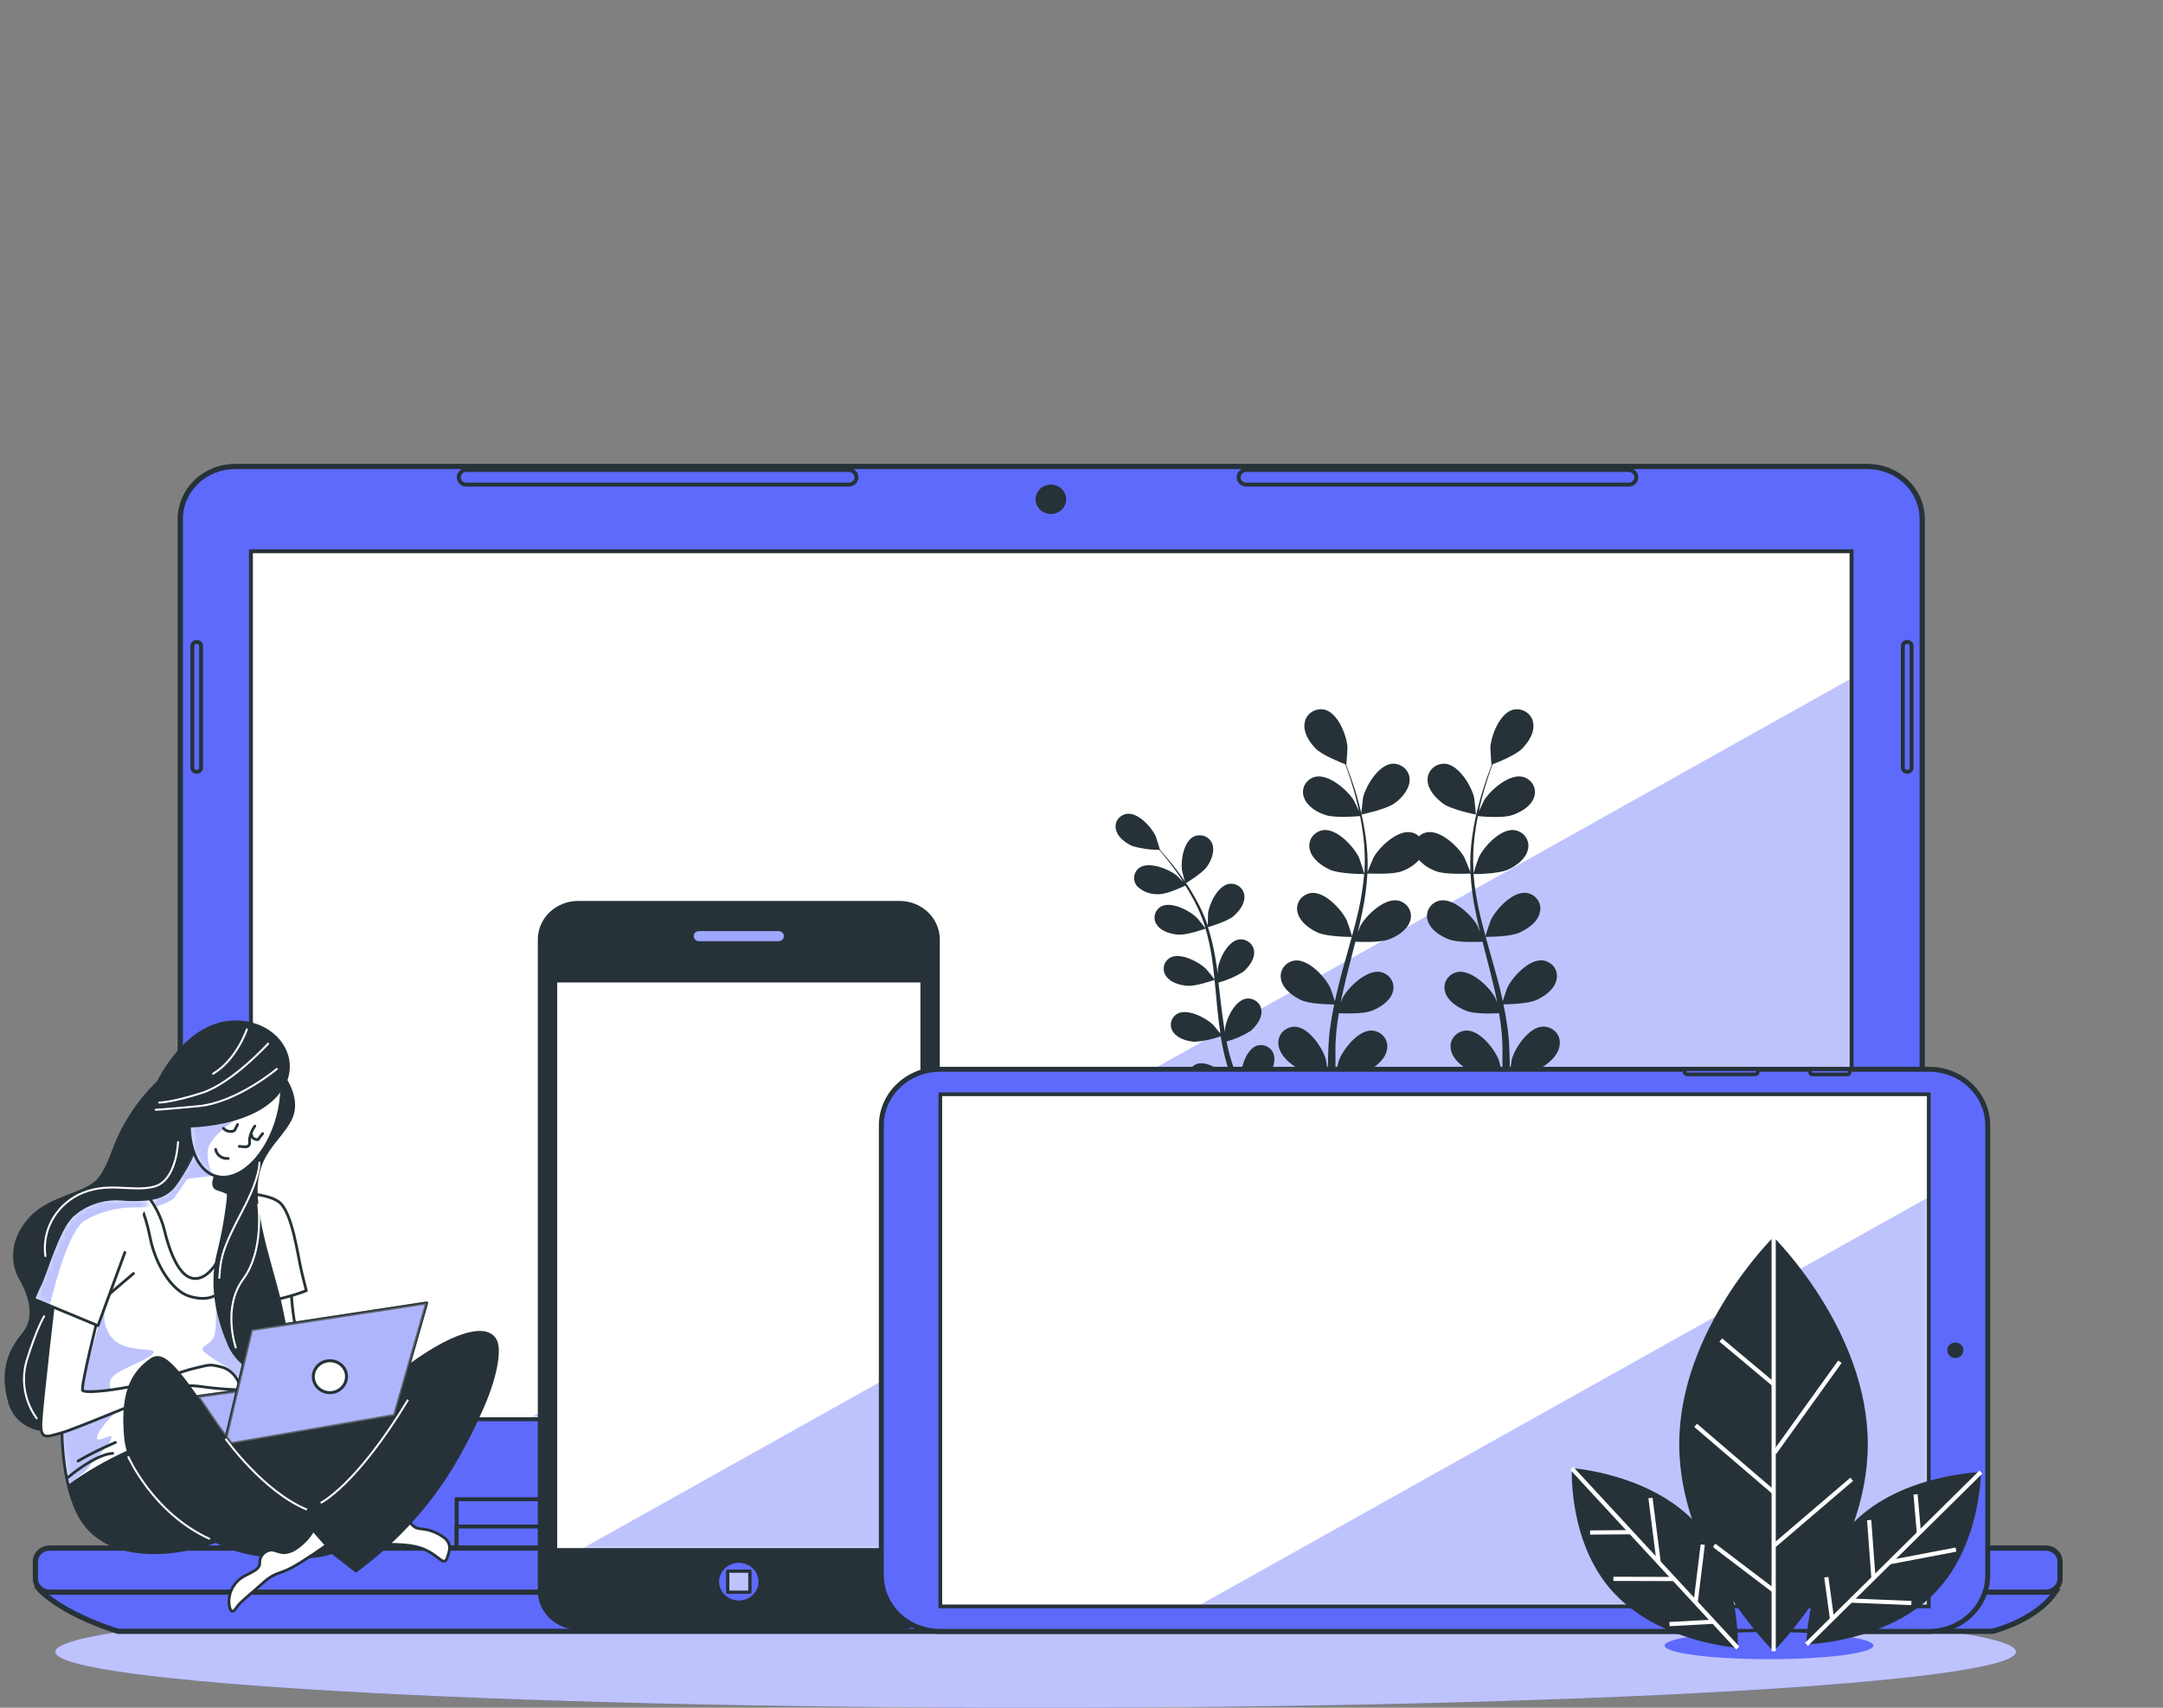 <svg viewBox="0 0 380 300" fill="none" xmlns="http://www.w3.org/2000/svg"><rect x="0" y="0" width="380" height="300" fill="#808080" stroke="none"/><path d="M181.944 300C277.057 300 354.161 295.6 354.161 290.172C354.161 284.744 277.057 280.344 181.944 280.344C86.83 280.344 9.726 284.744 9.726 290.172C9.726 295.6 86.83 300 181.944 300Z" fill="#5D6AFB"/><path opacity="0.6" d="M181.944 300C277.057 300 354.161 295.6 354.161 290.172C354.161 284.744 277.057 280.344 181.944 280.344C86.83 280.344 9.726 284.744 9.726 290.172C9.726 295.6 86.83 300 181.944 300Z" fill="white"/><path d="M41.289 81.945H328.073C330.626 81.945 333.074 82.918 334.88 84.65C336.685 86.383 337.699 88.732 337.699 91.181V272.548H31.673V91.181C31.673 88.733 32.686 86.385 34.489 84.654C36.292 82.922 38.738 81.948 41.289 81.945Z" fill="#5D6AFB" stroke="#263238" stroke-width="0.921" stroke-miterlimit="10"/><path d="M325.285 96.841H44.087V249.325H325.285V96.841Z" fill="white"/><mask id="mask0_7_1299" style="mask-type:luminance" maskUnits="userSpaceOnUse" x="44" y="96" width="282" height="154"><path d="M325.285 96.841H44.087V249.325H325.285V96.841Z" fill="white"/></mask><g mask="url(#mask0_7_1299)"><g style="mix-blend-mode:multiply" opacity="0.4"><path d="M325.285 249.325V119.163L92.683 249.325H325.285Z" fill="#5D6AFB"/></g></g><path d="M325.285 96.841H44.087V249.325H325.285V96.841Z" stroke="#263238" stroke-width="0.69" stroke-miterlimit="10"/><path d="M290.538 263.374H80.223V273.316H290.538V263.374Z" fill="#5D6AFB" stroke="#263238" stroke-width="0.692" stroke-miterlimit="10"/><path d="M290.538 268.168H80.223V273.325H290.538V268.168Z" fill="#5D6AFB" stroke="#263238" stroke-width="0.692" stroke-miterlimit="10"/><path d="M6.919 279.214C6.919 279.214 10.379 283.267 20.722 286.579H350.03C350.03 286.579 357.704 284.733 361.164 279.576L6.919 279.214Z" fill="#5D6AFB" stroke="#263238" stroke-width="0.921" stroke-miterlimit="10"/><path d="M359.425 271.956H8.704C7.332 271.956 6.22 273.024 6.22 274.34V277.316C6.22 278.633 7.332 279.7 8.704 279.7H359.425C360.797 279.7 361.91 278.633 361.91 277.316V274.34C361.91 273.024 360.797 271.956 359.425 271.956Z" fill="#5D6AFB" stroke="#263238" stroke-width="0.921" stroke-miterlimit="10"/><path d="M184.621 90.29C186.105 90.29 187.308 89.135 187.308 87.711C187.308 86.287 186.105 85.133 184.621 85.133C183.137 85.133 181.934 86.287 181.934 87.711C181.934 89.135 183.137 90.29 184.621 90.29Z" fill="#263238"/><path d="M149.12 85.133H81.944C81.768 85.133 81.593 85.099 81.43 85.035C81.267 84.97 81.119 84.875 80.994 84.755C80.869 84.635 80.77 84.493 80.703 84.337C80.635 84.18 80.6 84.013 80.6 83.844C80.6 83.674 80.635 83.507 80.703 83.35C80.77 83.194 80.869 83.052 80.994 82.932C81.119 82.812 81.267 82.717 81.43 82.653C81.593 82.588 81.768 82.554 81.944 82.554H149.12C149.475 82.557 149.815 82.693 150.067 82.935C150.318 83.176 150.461 83.502 150.463 83.844C150.463 84.186 150.322 84.513 150.07 84.755C149.818 84.997 149.476 85.133 149.12 85.133Z" fill="#5D6AFB" stroke="#263238" stroke-width="0.692" stroke-miterlimit="10"/><path d="M286.13 85.133H218.955C218.598 85.133 218.257 84.997 218.005 84.755C217.753 84.513 217.611 84.186 217.611 83.844C217.613 83.502 217.756 83.176 218.007 82.935C218.259 82.693 218.599 82.557 218.955 82.554H286.13C286.486 82.554 286.828 82.69 287.08 82.932C287.332 83.174 287.474 83.502 287.474 83.844C287.474 84.186 287.332 84.513 287.08 84.755C286.828 84.997 286.486 85.133 286.13 85.133Z" fill="#5D6AFB" stroke="#263238" stroke-width="0.692" stroke-miterlimit="10"/><path d="M335.067 135.587C334.864 135.587 334.668 135.51 334.524 135.373C334.379 135.236 334.296 135.049 334.294 134.854V113.494C334.296 113.298 334.379 113.111 334.523 112.972C334.667 112.834 334.863 112.755 335.067 112.753C335.27 112.755 335.465 112.834 335.608 112.973C335.751 113.112 335.831 113.299 335.831 113.494V134.854C335.831 135.048 335.75 135.235 335.607 135.372C335.464 135.51 335.27 135.587 335.067 135.587Z" fill="#5D6AFB" stroke="#263238" stroke-width="0.692" stroke-miterlimit="10"/><path d="M34.553 135.587C34.453 135.587 34.353 135.568 34.261 135.531C34.168 135.494 34.084 135.44 34.013 135.372C33.942 135.304 33.886 135.223 33.847 135.134C33.809 135.046 33.789 134.95 33.789 134.854V113.494C33.789 113.299 33.87 113.112 34.012 112.973C34.155 112.834 34.35 112.755 34.553 112.753C34.757 112.755 34.953 112.834 35.097 112.972C35.242 113.111 35.324 113.298 35.326 113.494V134.854C35.324 135.049 35.241 135.236 35.096 135.373C34.952 135.51 34.757 135.587 34.553 135.587Z" fill="#5D6AFB" stroke="#263238" stroke-width="0.692" stroke-miterlimit="10"/><path d="M244.886 141.185C246.193 140.302 247.601 138.73 247.647 137.07C247.664 136.681 247.596 136.293 247.448 135.931C247.3 135.569 247.074 135.24 246.785 134.966C246.497 134.693 246.152 134.48 245.772 134.342C245.393 134.204 244.988 134.144 244.582 134.165C242.144 134.377 239.981 138.05 239.466 140.09C239.466 140.267 239.098 143.101 239.144 143.092C239.19 143.084 243.34 142.236 244.886 141.185Z" fill="#263238"/><path d="M223.822 185.458C223.764 185.143 223.637 184.844 223.449 184.58C223.261 184.315 223.017 184.092 222.732 183.925C222.448 183.759 222.13 183.651 221.799 183.611C221.468 183.571 221.132 183.599 220.813 183.692C218.973 184.302 217.933 187.613 217.961 189.326C217.961 189.432 218.136 190.721 218.237 191.374C218.025 190.871 217.823 190.359 217.611 189.829C217.307 189.061 217.013 188.249 216.691 187.454L216.277 186.191C216.129 185.767 216.037 185.308 215.918 184.92C215.752 184.284 215.614 183.622 215.476 182.96C216.972 182.561 218.394 181.941 219.691 181.123C220.694 180.24 221.715 178.942 221.614 177.591C221.602 177.273 221.52 176.962 221.374 176.677C221.229 176.392 221.022 176.139 220.767 175.936C220.513 175.733 220.217 175.583 219.898 175.497C219.579 175.411 219.245 175.39 218.918 175.436C216.958 175.772 215.449 178.898 215.237 180.593C215.237 180.646 215.237 181.008 215.237 181.476C215.126 180.823 215.007 180.178 214.915 179.516C214.639 177.644 214.427 175.728 214.206 173.812C214.16 173.406 214.105 173.008 214.059 172.611C215.597 172.197 217.061 171.563 218.402 170.73C219.405 169.847 220.427 168.549 220.326 167.198C220.312 166.881 220.23 166.57 220.083 166.286C219.937 166.001 219.73 165.749 219.476 165.546C219.222 165.343 218.926 165.194 218.608 165.107C218.29 165.021 217.957 164.999 217.629 165.044C215.669 165.379 214.16 168.505 213.949 170.2C213.949 170.262 213.949 170.695 213.949 171.172C213.811 170.138 213.663 169.097 213.479 168.072C213.178 166.314 212.757 164.577 212.219 162.871C212.467 162.801 215.568 161.9 216.7 160.955C217.694 160.072 218.724 158.774 218.614 157.423C218.602 157.106 218.52 156.794 218.375 156.509C218.229 156.224 218.022 155.972 217.767 155.768C217.513 155.565 217.217 155.416 216.898 155.329C216.579 155.243 216.245 155.223 215.918 155.269C213.958 155.604 212.449 158.73 212.237 160.426C212.237 160.54 212.182 162.112 212.191 162.668C212.187 162.648 212.187 162.627 212.191 162.607C211.613 160.947 210.883 159.34 210.01 157.803C209.241 156.425 208.386 155.092 207.452 153.812C206.596 152.611 205.74 151.569 204.967 150.651C204.553 150.156 204.158 149.706 203.789 149.3C203.789 149.3 203.127 147.084 203.062 146.942C202.354 145.379 200.026 142.757 198.038 142.951C197.71 142.991 197.395 143.096 197.113 143.261C196.83 143.425 196.587 143.645 196.4 143.906C196.212 144.167 196.084 144.463 196.024 144.775C195.964 145.086 195.973 145.407 196.05 145.715C196.326 147.039 197.688 148.055 198.894 148.611C200.427 149.074 202.026 149.303 203.633 149.291C204.01 149.733 204.406 150.174 204.829 150.721C205.575 151.657 206.412 152.717 207.231 153.927C207.452 154.253 207.673 154.607 207.894 154.942C207.397 154.448 206.707 153.768 206.624 153.715C205.243 152.638 201.921 151.34 200.256 152.381C199.984 152.563 199.754 152.797 199.582 153.069C199.41 153.341 199.3 153.645 199.258 153.96C199.217 154.276 199.245 154.596 199.34 154.901C199.436 155.205 199.598 155.487 199.814 155.728C200.316 156.203 200.918 156.57 201.58 156.803C202.242 157.036 202.948 157.13 203.651 157.079C205.032 157.079 207.645 155.843 208.252 155.578C208.74 156.337 209.173 157.132 209.66 157.988C210.488 159.523 211.171 161.124 211.703 162.774C211.703 162.871 211.703 162.977 211.777 163.075C211.574 162.783 210.351 161.309 210.249 161.194C208.998 159.975 205.842 158.333 204.065 159.198C203.774 159.349 203.519 159.557 203.317 159.809C203.115 160.061 202.97 160.351 202.893 160.66C202.816 160.97 202.807 161.291 202.868 161.603C202.929 161.916 203.058 162.213 203.246 162.474C204.001 163.604 205.657 164.09 206.983 164.187C208.51 164.302 211.676 163.18 211.795 163.136C212.276 164.798 212.645 166.488 212.9 168.196C213.093 169.459 213.24 170.739 213.369 172.037C213.102 171.666 211.952 170.271 211.86 170.183C210.608 168.964 207.452 167.331 205.676 168.187C205.384 168.338 205.129 168.546 204.927 168.798C204.725 169.05 204.581 169.34 204.503 169.649C204.426 169.958 204.418 170.28 204.478 170.592C204.539 170.905 204.668 171.202 204.857 171.463C205.611 172.602 207.268 173.079 208.593 173.176C210.084 173.291 213.12 172.231 213.378 172.143C213.442 172.726 213.498 173.317 213.553 173.909C213.737 175.834 213.903 177.759 214.133 179.657C214.215 180.311 214.317 180.955 214.418 181.6C213.995 181.061 213.194 180.099 213.12 180.019C211.869 178.809 208.713 177.167 206.937 178.032C206.644 178.182 206.389 178.388 206.186 178.639C205.983 178.89 205.837 179.179 205.759 179.488C205.681 179.796 205.672 180.117 205.732 180.429C205.792 180.742 205.92 181.038 206.108 181.299C206.872 182.439 208.529 182.915 209.854 183.012C211.431 182.915 212.983 182.585 214.455 182.032C214.63 183.11 214.823 184.169 215.071 185.202C215.191 185.653 215.283 186.085 215.421 186.527C215.559 186.968 215.669 187.41 215.798 187.798C216.093 188.681 216.36 189.449 216.654 190.244C216.801 190.642 216.948 191.012 217.096 191.401C216.755 190.792 216.175 189.838 216.12 189.759C215.08 188.381 212.219 186.297 210.323 186.889C210.011 186.996 209.727 187.165 209.487 187.384C209.248 187.604 209.06 187.869 208.935 188.163C208.81 188.458 208.751 188.774 208.762 189.091C208.773 189.408 208.853 189.72 208.998 190.006C209.568 191.242 211.133 191.957 212.421 192.249C213.709 192.54 216.921 191.993 217.289 191.922C217.657 192.867 218.025 193.785 218.375 194.642C219.507 197.343 220.546 199.551 221.301 201.087C222.056 202.624 222.525 203.489 222.525 203.489C222.612 203.639 222.757 203.751 222.929 203.8C223.101 203.85 223.286 203.833 223.445 203.754C223.6 203.668 223.715 203.529 223.766 203.365C223.818 203.201 223.801 203.024 223.721 202.871C223.721 202.871 223.252 202.041 222.47 200.531C221.688 199.021 220.629 196.867 219.433 194.218C219.093 193.449 218.743 192.637 218.393 191.798C218.752 191.63 221.559 190.332 222.497 189.255C223.436 188.178 224.135 186.774 223.822 185.458Z" fill="#263238"/><path d="M208.252 155.207C208.252 155.207 211.225 153.441 212.081 152.196C212.817 151.128 213.433 149.547 213.001 148.311C212.901 148.009 212.736 147.73 212.516 147.493C212.297 147.256 212.027 147.065 211.726 146.935C211.425 146.804 211.099 146.735 210.768 146.734C210.438 146.732 210.11 146.797 209.808 146.925C207.967 147.737 207.415 151.136 207.645 152.832C207.645 152.973 208.252 155.225 208.252 155.207Z" fill="#263238"/><path d="M253.545 141.185C255.082 142.28 259.297 143.092 259.297 143.092C259.297 143.092 259.021 140.267 258.975 140.09C258.487 138.051 256.306 134.377 253.867 134.165C253.462 134.143 253.056 134.202 252.676 134.339C252.296 134.477 251.95 134.69 251.661 134.963C251.373 135.237 251.147 135.566 250.999 135.929C250.851 136.292 250.784 136.681 250.803 137.07C250.821 138.686 252.229 140.214 253.545 141.185Z" fill="#263238"/><path d="M271.029 180.346C268.591 180.443 266.207 184.001 265.619 186.024C265.619 186.138 265.361 187.472 265.232 188.319C265.232 187.807 265.232 187.322 265.232 186.801C265.232 185.767 265.177 184.734 265.131 183.631C265.131 183.101 265.057 182.562 265.011 182.015C264.965 181.467 264.882 180.902 264.818 180.346C264.643 179.048 264.404 177.75 264.128 176.434C265.048 176.434 268.416 176.337 269.898 175.684C271.379 175.03 273.072 173.794 273.44 172.152C273.543 171.774 273.561 171.38 273.493 170.995C273.426 170.61 273.274 170.243 273.048 169.919C272.822 169.594 272.527 169.319 272.182 169.112C271.837 168.905 271.451 168.77 271.048 168.717C268.618 168.443 265.701 171.622 264.8 173.538C264.744 173.653 264.257 175.092 264.008 175.887C263.833 175.101 263.668 174.315 263.474 173.529C262.895 171.251 262.232 168.964 261.588 166.677C261.386 165.98 261.201 165.273 261.008 164.576C261.533 164.576 265.361 164.576 266.98 163.816C268.6 163.057 270.155 161.927 270.523 160.284C270.624 159.907 270.641 159.513 270.573 159.129C270.505 158.744 270.353 158.378 270.127 158.054C269.901 157.73 269.607 157.455 269.263 157.247C268.919 157.04 268.533 156.904 268.131 156.849C265.701 156.585 262.793 159.763 261.892 161.671C261.818 161.812 261.119 163.887 260.971 164.426C260.548 162.88 260.143 161.344 259.812 159.807C259.353 157.743 259.037 155.652 258.864 153.547C259.149 153.547 263.198 153.547 264.873 152.788C266.355 152.134 268.048 150.898 268.425 149.256C268.525 148.878 268.54 148.483 268.471 148.099C268.401 147.715 268.248 147.349 268.022 147.025C267.795 146.701 267.5 146.426 267.156 146.219C266.812 146.011 266.426 145.876 266.023 145.821C263.594 145.556 260.686 148.735 259.784 150.642C259.711 150.792 258.965 153.026 258.864 153.432C258.864 153.317 258.864 153.185 258.864 153.061C258.741 150.943 258.815 148.818 259.085 146.713C259.223 145.547 259.416 144.435 259.637 143.366C260.429 143.446 263.944 143.746 265.554 143.225C267.164 142.704 268.931 141.688 269.483 140.117C269.625 139.752 269.686 139.363 269.661 138.974C269.636 138.585 269.526 138.206 269.339 137.86C269.151 137.515 268.891 137.211 268.573 136.969C268.256 136.726 267.889 136.55 267.496 136.452C265.103 135.931 261.846 138.783 260.732 140.585C260.677 140.682 260.171 141.741 259.812 142.527C259.913 142.042 260.014 141.538 260.125 141.079C260.539 139.313 261.045 137.786 261.468 136.408C261.726 135.631 261.974 134.925 262.214 134.271C263.014 133.962 266.217 132.7 267.376 131.543C268.536 130.386 269.631 128.682 269.364 127.048C269.316 126.661 269.184 126.288 268.976 125.953C268.767 125.618 268.488 125.329 268.155 125.105C267.822 124.881 267.444 124.726 267.045 124.652C266.646 124.578 266.235 124.585 265.839 124.673C263.474 125.265 261.956 129.238 261.827 131.331C261.827 131.508 261.993 134.36 262.03 134.342H262.076C261.836 134.969 261.579 135.64 261.312 136.382C260.843 137.75 260.318 139.304 259.867 141.035C259.357 142.892 258.961 144.776 258.68 146.677C258.359 148.805 258.236 150.957 258.312 153.106V153.185C258.073 152.54 257.337 150.748 257.263 150.624C256.232 148.77 253.104 145.786 250.702 146.209C250.164 146.302 249.669 146.552 249.285 146.925C248.902 146.55 248.406 146.3 247.868 146.209C245.466 145.794 242.346 148.779 241.316 150.624C241.242 150.748 240.497 152.54 240.257 153.185C240.257 153.185 240.257 153.132 240.257 153.106C240.331 150.956 240.204 148.805 239.88 146.677C239.598 144.777 239.205 142.893 238.702 141.035C238.251 139.269 237.727 137.75 237.248 136.382C236.982 135.64 236.733 134.969 236.485 134.342H236.531C236.531 134.342 236.742 131.508 236.733 131.331C236.613 129.238 235.086 125.265 232.721 124.673C232.325 124.585 231.914 124.578 231.515 124.652C231.116 124.726 230.738 124.881 230.405 125.105C230.073 125.329 229.793 125.618 229.585 125.953C229.376 126.288 229.244 126.661 229.197 127.048C228.93 128.682 230.052 130.422 231.184 131.543C232.316 132.664 235.546 133.962 236.347 134.271C236.586 134.925 236.834 135.631 237.101 136.408C237.543 137.786 238.021 139.349 238.435 141.079C238.546 141.538 238.647 142.042 238.758 142.527C238.399 141.741 237.902 140.682 237.837 140.585C236.724 138.819 233.466 135.931 231.083 136.452C230.689 136.549 230.321 136.724 230.003 136.966C229.685 137.209 229.423 137.513 229.236 137.858C229.048 138.204 228.939 138.584 228.915 138.973C228.89 139.362 228.952 139.752 229.095 140.117C229.647 141.688 231.469 142.766 233.015 143.225C234.561 143.684 238.141 143.446 238.942 143.366C239.153 144.435 239.346 145.547 239.484 146.713C239.758 148.818 239.835 150.943 239.715 153.061C239.715 153.185 239.715 153.317 239.669 153.432C239.567 153.026 238.813 150.783 238.748 150.642C237.828 148.735 234.929 145.556 232.5 145.821C232.098 145.876 231.712 146.011 231.368 146.219C231.024 146.426 230.73 146.701 230.504 147.025C230.278 147.349 230.126 147.716 230.058 148.1C229.989 148.484 230.006 148.878 230.108 149.256C230.476 150.872 232.169 152.108 233.65 152.788C235.325 153.529 239.374 153.547 239.659 153.547C239.477 155.657 239.154 157.754 238.693 159.825C238.353 161.362 237.948 162.898 237.524 164.443C237.377 163.905 236.678 161.794 236.604 161.688C235.684 159.781 232.785 156.602 230.356 156.867C229.954 156.922 229.568 157.057 229.224 157.265C228.88 157.473 228.586 157.747 228.36 158.072C228.134 158.396 227.982 158.762 227.914 159.146C227.845 159.53 227.862 159.924 227.963 160.302C228.332 161.918 230.025 163.154 231.506 163.834C233.126 164.549 236.963 164.593 237.478 164.593C237.285 165.291 237.101 165.997 236.899 166.695C236.255 168.982 235.592 171.269 235.058 173.547C234.856 174.333 234.69 175.119 234.515 175.904C234.267 175.11 233.779 173.67 233.724 173.556C232.804 171.64 229.905 168.461 227.476 168.735C227.073 168.789 226.688 168.925 226.344 169.132C226 169.34 225.705 169.615 225.479 169.939C225.254 170.263 225.102 170.629 225.033 171.014C224.965 171.398 224.982 171.792 225.083 172.169C225.451 173.785 227.144 175.013 228.626 175.701C230.108 176.39 233.439 176.443 234.396 176.452C234.12 177.768 233.88 179.101 233.706 180.364C233.641 180.92 233.54 181.494 233.512 182.032C233.485 182.571 233.429 183.118 233.393 183.648C233.347 184.752 233.31 185.785 233.301 186.818C233.301 187.339 233.301 187.825 233.301 188.337C233.172 187.454 232.942 186.156 232.905 186.041C232.316 184.019 229.942 180.461 227.494 180.364C227.088 180.361 226.686 180.439 226.314 180.595C225.942 180.75 225.608 180.979 225.334 181.266C225.06 181.553 224.852 181.893 224.723 182.262C224.594 182.631 224.548 183.022 224.586 183.41C224.697 185.07 226.178 186.527 227.54 187.392C228.902 188.257 232.693 188.92 233.291 189.008C233.291 190.253 233.291 191.454 233.291 192.584C233.393 196.16 233.614 199.127 233.798 201.211C233.982 203.295 234.138 204.478 234.138 204.478C234.191 204.678 234.319 204.852 234.498 204.966C234.677 205.08 234.894 205.126 235.106 205.095C235.319 205.064 235.511 204.959 235.647 204.799C235.783 204.639 235.852 204.437 235.84 204.231C235.84 204.231 235.666 203.083 235.436 201.026C235.206 198.968 234.92 196.037 234.736 192.505C234.69 191.489 234.644 190.403 234.617 189.291C235.224 189.238 238.951 188.876 240.469 188.046C241.987 187.216 243.469 185.9 243.69 184.258C243.755 183.873 243.735 183.479 243.632 183.103C243.528 182.726 243.343 182.374 243.089 182.07C242.835 181.767 242.517 181.517 242.156 181.339C241.795 181.16 241.399 181.057 240.994 181.035C238.546 180.973 235.932 184.381 235.206 186.333C235.159 186.456 234.782 188.01 234.617 188.805C234.617 188.134 234.617 187.472 234.617 186.765C234.617 185.767 234.617 184.699 234.617 183.666C234.617 183.136 234.681 182.598 234.709 182.05C234.736 181.503 234.81 180.973 234.856 180.434C234.948 179.631 235.077 178.818 235.215 177.997C236.31 178.05 239.429 178.138 240.892 177.6C242.356 177.061 244.196 175.913 244.665 174.324C244.792 173.953 244.835 173.562 244.793 173.174C244.751 172.786 244.624 172.412 244.421 172.074C244.218 171.737 243.943 171.444 243.614 171.216C243.285 170.987 242.909 170.828 242.512 170.748C240.11 170.324 236.991 173.317 235.951 175.163L235.546 176.125C235.693 175.33 235.85 174.536 236.034 173.741C236.549 171.472 237.156 169.176 237.754 166.871L238.113 165.432C239.034 165.476 242.42 165.609 243.957 165.044C245.493 164.479 247.26 163.357 247.739 161.768C247.864 161.397 247.906 161.005 247.862 160.617C247.819 160.229 247.691 159.855 247.487 159.518C247.283 159.18 247.008 158.888 246.679 158.66C246.35 158.431 245.974 158.272 245.576 158.192C243.175 157.768 240.055 160.761 239.015 162.607C239.015 162.677 238.776 163.163 238.546 163.719C238.85 162.465 239.135 161.211 239.383 159.958C239.819 157.809 240.102 155.635 240.23 153.45C240.745 153.45 244.582 153.68 246.248 153.061C247.416 152.651 248.46 151.968 249.285 151.075C250.11 151.968 251.153 152.651 252.321 153.061C253.987 153.68 257.843 153.476 258.34 153.45C258.472 155.635 258.755 157.809 259.186 159.958C259.435 161.211 259.72 162.465 260.024 163.719C259.794 163.163 259.591 162.677 259.554 162.607C258.524 160.761 255.404 157.768 252.993 158.192C252.596 158.272 252.22 158.431 251.891 158.66C251.562 158.888 251.287 159.181 251.084 159.518C250.881 159.856 250.754 160.23 250.712 160.618C250.67 161.006 250.714 161.397 250.84 161.768C251.318 163.357 253.094 164.479 254.613 165.044C256.131 165.609 259.554 165.476 260.456 165.432C260.576 165.918 260.695 166.395 260.824 166.871C261.413 169.176 262.02 171.472 262.545 173.741C262.729 174.536 262.876 175.33 263.033 176.125C262.83 175.64 262.655 175.242 262.619 175.163C261.588 173.317 258.468 170.324 256.058 170.748C255.66 170.828 255.285 170.987 254.956 171.216C254.627 171.444 254.352 171.737 254.148 172.074C253.945 172.412 253.818 172.786 253.776 173.174C253.734 173.562 253.778 173.953 253.904 174.324C254.383 175.913 256.159 177.035 257.677 177.6C259.195 178.165 262.278 178.05 263.364 177.997C263.493 178.818 263.631 179.631 263.714 180.434C263.769 180.973 263.852 181.494 263.87 182.05C263.889 182.606 263.925 183.136 263.953 183.666C263.953 184.699 263.953 185.767 263.953 186.765C263.953 187.472 263.953 188.134 263.953 188.805C263.778 188.01 263.401 186.456 263.355 186.333C262.628 184.355 260.014 180.946 257.567 181.035C257.161 181.057 256.765 181.16 256.404 181.339C256.043 181.517 255.725 181.767 255.471 182.07C255.217 182.374 255.032 182.726 254.929 183.103C254.825 183.479 254.805 183.873 254.87 184.258C255.091 185.9 256.711 187.269 258.091 188.046C259.472 188.823 263.336 189.238 263.944 189.291C263.944 190.403 263.879 191.489 263.824 192.505C263.649 196.037 263.364 198.977 263.134 201.026C262.904 203.074 262.72 204.231 262.72 204.231C262.709 204.437 262.777 204.639 262.913 204.799C263.049 204.959 263.242 205.064 263.454 205.095C263.667 205.126 263.883 205.08 264.062 204.966C264.241 204.852 264.37 204.678 264.422 204.478C264.422 204.478 264.579 203.286 264.772 201.211C264.965 199.136 265.177 196.16 265.269 192.584C265.269 191.454 265.315 190.253 265.315 189.008C265.913 188.92 269.603 188.328 271.075 187.392C272.548 186.456 273.919 185.07 274.02 183.41C274.062 183.014 274.016 182.614 273.883 182.237C273.751 181.86 273.536 181.514 273.252 181.224C272.969 180.934 272.624 180.705 272.24 180.553C271.857 180.402 271.444 180.331 271.029 180.346Z" fill="#263238"/><path d="M51.071 225.272C51.071 225.272 51.227 231.268 52.285 234.482C53.055 236.682 53.977 238.829 55.046 240.91C55.046 240.91 51.089 242.959 49.258 243.109C47.427 243.259 44.997 235.356 44.997 229.952C44.997 224.548 47.114 222.933 51.071 225.272Z" fill="white" stroke="#263238" stroke-width="0.485" stroke-linecap="round" stroke-linejoin="round"/><path d="M40.038 209.564C40.038 209.564 46.479 209.334 48.936 211.092C51.393 212.849 52.285 220.592 53.049 223.665L53.813 226.738C52.021 227.416 50.175 227.954 48.292 228.345C47.574 228.396 46.861 228.494 46.157 228.637C46.157 228.637 44.215 218.005 41.933 214.897C40.779 213.298 39.506 211.781 38.123 210.359C38.123 210.359 37.093 209.175 40.038 209.564Z" fill="white" stroke="#263238" stroke-width="0.485" stroke-linecap="round" stroke-linejoin="round"/><path d="M34.774 200.125C34.242 202.081 33.421 203.954 32.335 205.688C30.495 208.61 29.74 210.65 24.109 210.8C18.477 210.95 15.578 215.356 13.167 228.486C10.756 241.617 9.358 256.115 13.471 265.325C17.584 274.535 29.731 273.634 37.663 270.879C45.596 268.124 47.418 259.479 47.565 250.129C47.712 240.778 47.721 226.005 46.194 218.544C44.666 211.083 40.258 209.484 38.271 208.902C36.283 208.319 38.887 204.805 38.887 204.805L34.774 200.125Z" fill="white"/><mask id="mask1_7_1299" style="mask-type:luminance" maskUnits="userSpaceOnUse" x="10" y="200" width="38" height="73"><path d="M34.774 200.125C34.242 202.081 33.421 203.954 32.335 205.688C30.495 208.61 29.74 210.65 24.109 210.8C18.477 210.95 15.578 215.356 13.167 228.486C10.756 241.617 9.358 256.115 13.471 265.325C17.584 274.535 29.731 273.634 37.663 270.879C45.596 268.124 47.418 259.479 47.565 250.129C47.712 240.778 47.721 226.005 46.194 218.544C44.666 211.083 40.258 209.484 38.271 208.902C36.283 208.319 38.887 204.805 38.887 204.805L34.774 200.125Z" fill="white"/></mask><g mask="url(#mask1_7_1299)"><g style="mix-blend-mode:multiply" opacity="0.4"><path d="M18.689 228.813C18.689 228.813 17.345 232.345 19.728 235.091C22.112 237.837 28.01 236.522 26.869 237.802C25.728 239.082 20.621 240.663 19.728 241.943C19.467 242.266 19.313 242.657 19.287 243.065C19.26 243.473 19.363 243.879 19.581 244.23C19.581 244.23 14.888 245.034 14.557 244.274C14.226 243.515 17.317 232.875 17.317 232.875L18.689 228.813Z" fill="#5D6AFB"/></g><g style="mix-blend-mode:multiply" opacity="0.4"><path d="M20.124 248.23C20.124 248.23 16.857 251.656 17.005 252.645C17.152 253.634 20.124 251.365 19.535 252.786C18.946 254.208 16.406 256.504 15.661 257.643C14.916 258.782 11.98 260.804 11.98 260.804L10.931 253.078L10.729 251.727L20.124 248.23Z" fill="#5D6AFB"/></g></g><path d="M34.774 200.125C34.242 202.081 33.421 203.954 32.335 205.688C30.495 208.61 29.74 210.65 24.109 210.8C18.477 210.95 15.578 215.356 13.167 228.486C10.756 241.617 9.358 256.115 13.471 265.325C17.584 274.535 29.731 273.634 37.663 270.879C45.596 268.124 47.418 259.479 47.565 250.129C47.712 240.778 47.721 226.005 46.194 218.544C44.666 211.083 40.258 209.484 38.271 208.902C36.283 208.319 38.887 204.805 38.887 204.805L34.774 200.125Z" stroke="#263238" stroke-width="0.485" stroke-linecap="round" stroke-linejoin="round"/><path d="M40.038 209.564C39.468 209.298 38.877 209.076 38.271 208.902C36.292 208.319 38.887 204.805 38.887 204.805L34.774 200.125C34.242 202.081 33.421 203.954 32.335 205.688C30.78 208.169 29.989 210.014 26.326 210.606C27.488 212.212 28.336 214.007 28.829 215.904C29.75 219.71 31.719 225.846 35.381 224.389C38.86 223.003 41.501 214.994 40.038 209.564Z" fill="white"/><mask id="mask2_7_1299" style="mask-type:luminance" maskUnits="userSpaceOnUse" x="26" y="200" width="15" height="25"><path d="M40.038 209.564C39.468 209.298 38.877 209.076 38.271 208.902C36.292 208.319 38.887 204.805 38.887 204.805L34.774 200.125C34.242 202.081 33.421 203.954 32.335 205.688C30.78 208.169 29.989 210.014 26.326 210.606C27.488 212.212 28.336 214.007 28.829 215.904C29.75 219.71 31.719 225.846 35.381 224.389C38.86 223.003 41.501 214.994 40.038 209.564Z" fill="white"/></mask><g mask="url(#mask2_7_1299)"><g style="mix-blend-mode:multiply" opacity="0.4"><path d="M30.541 210.535C29.576 211.193 28.498 211.683 27.357 211.983L26.437 210.473C26.437 210.473 30.237 210.924 34.038 202.526C34.864 204.081 36.032 205.446 37.461 206.526L32.924 207.083" fill="#5D6AFB"/></g></g><path d="M40.038 209.564C39.468 209.298 38.877 209.076 38.271 208.902C36.292 208.319 38.887 204.805 38.887 204.805L34.774 200.125C34.242 202.081 33.421 203.954 32.335 205.688C30.78 208.169 29.989 210.014 26.326 210.606C27.488 212.212 28.336 214.007 28.829 215.904C29.75 219.71 31.719 225.846 35.381 224.389C38.86 223.003 41.501 214.994 40.038 209.564Z" stroke="#263238" stroke-width="0.485" stroke-linecap="round" stroke-linejoin="round"/><path d="M19.066 227.453L23.446 223.718" stroke="#263238" stroke-width="0.485" stroke-linecap="round" stroke-linejoin="round"/><path d="M24.109 210.8C24.109 210.8 25.397 212.495 26.372 217.405C27.348 222.314 30.265 226.756 33.191 227.683C36.117 228.61 37.571 227.683 37.571 227.683" stroke="#263238" stroke-width="0.485" stroke-linecap="round" stroke-linejoin="round"/><path d="M9.634 227.03C9.634 227.03 7.352 246.455 7.195 249.828C7.039 253.201 8.41 252.318 10.701 251.736C12.992 251.153 26.087 245.555 29.105 244.566C32.124 243.577 32.611 243.25 35.05 243.542C37.185 243.848 39.335 244.046 41.492 244.133C43.019 244.133 41.335 240.769 39.053 240.186C36.771 239.603 36.918 239.745 34.332 240.327C31.746 240.91 27.624 242.667 23.207 243.542C18.79 244.416 14.98 244.716 14.529 244.274C14.078 243.833 17.29 231.118 17.29 231.118L9.634 227.03Z" fill="white" stroke="#263238" stroke-width="0.485" stroke-linecap="round" stroke-linejoin="round"/><path d="M26.326 210.606C24.628 210.8 22.912 210.815 21.21 210.65C19.653 210.544 18.09 210.75 16.622 211.256C15.153 211.763 13.81 212.558 12.68 213.59C10.241 215.921 8.079 223.524 7.158 225.431C6.238 227.338 5.944 228.204 5.944 228.204L17.216 232.884L21.937 220.018" fill="white"/><mask id="mask3_7_1299" style="mask-type:luminance" maskUnits="userSpaceOnUse" x="5" y="210" width="22" height="23"><path d="M26.326 210.606C24.628 210.8 22.912 210.815 21.21 210.65C19.653 210.544 18.09 210.75 16.622 211.256C15.153 211.763 13.81 212.558 12.68 213.59C10.241 215.921 8.079 223.524 7.158 225.431C6.238 227.338 5.944 228.204 5.944 228.204L17.216 232.884L21.937 220.018" fill="white"/></mask><g mask="url(#mask3_7_1299)"><g style="mix-blend-mode:multiply" opacity="0.4"><path d="M26.207 210.509C23.991 210.737 21.763 210.841 19.535 210.818C18.189 210.836 16.864 211.141 15.655 211.709C14.446 212.276 13.383 213.094 12.541 214.102C10.453 216.389 6.174 228.115 6.174 228.115L8.796 229.193C8.796 229.193 11.649 216.389 14.916 214.394C17.788 212.751 21.1 211.956 24.44 212.107C25.36 212.107 26.391 212.045 27.044 211.983L26.207 210.509Z" fill="#5D6AFB"/></g></g><path d="M26.326 210.606C24.628 210.8 22.912 210.815 21.21 210.65C19.653 210.544 18.09 210.75 16.622 211.256C15.153 211.763 13.81 212.558 12.68 213.59C10.241 215.921 8.079 223.524 7.158 225.431C6.238 227.338 5.944 228.204 5.944 228.204L17.216 232.884L21.937 220.018" stroke="#263238" stroke-width="0.485" stroke-linecap="round" stroke-linejoin="round"/><path d="M11.999 259.506C11.999 259.506 16.6 255.533 19.793 255.303" stroke="#263238" stroke-width="0.485" stroke-linecap="round" stroke-linejoin="round"/><path d="M20.281 253.396C18.019 254.352 15.821 255.443 13.701 256.663" stroke="#263238" stroke-width="0.485" stroke-linecap="round" stroke-linejoin="round"/><path d="M48.809 196.053C50.607 189.201 48.74 182.843 44.64 181.852C40.539 180.862 35.758 185.614 33.96 192.466C32.162 199.319 34.029 205.677 38.13 206.667C42.23 207.658 47.011 202.906 48.809 196.053Z" fill="white"/><mask id="mask4_7_1299" style="mask-type:luminance" maskUnits="userSpaceOnUse" x="33" y="181" width="17" height="26"><path d="M48.809 196.053C50.607 189.201 48.74 182.843 44.64 181.852C40.539 180.862 35.758 185.614 33.96 192.466C32.162 199.319 34.029 205.677 38.13 206.667C42.23 207.658 47.011 202.906 48.809 196.053Z" fill="white"/></mask><g mask="url(#mask4_7_1299)"><g style="mix-blend-mode:multiply" opacity="0.4"><path d="M37.35 206.403C36.835 205.414 36.154 203.039 36.642 201.538C37.387 199.259 41.399 196.699 41.399 196.699C41.399 196.699 39.559 197.123 37.719 197.396C35.878 197.67 33.329 198.067 33.329 198.067L33.964 202.341C34.82 204.266 35.86 205.838 37.35 206.403Z" fill="#5D6AFB"/></g></g><path d="M48.809 196.053C50.607 189.201 48.74 182.843 44.64 181.852C40.539 180.862 35.758 185.614 33.96 192.466C32.162 199.319 34.029 205.677 38.13 206.667C42.23 207.658 47.011 202.906 48.809 196.053Z" stroke="#263238" stroke-width="0.485" stroke-linecap="round" stroke-linejoin="round"/><g style="mix-blend-mode:multiply" opacity="0.4"><path d="M34.019 202.721C33.32 204.045 31.148 208.178 28.903 209.537C28.269 209.929 27.577 210.227 26.851 210.42" fill="#5D6AFB"/></g><g style="mix-blend-mode:multiply" opacity="0.4"><path d="M37.682 224.389C37.682 224.389 38.28 232.522 37.682 234.526C37.084 236.53 34.709 236.38 35.897 237.519C37.19 238.552 38.586 239.46 40.065 240.23L42.145 242.234L42.614 239.197C42.614 239.197 41.123 239.63 39.633 234.632C38.681 231.277 38.029 227.85 37.682 224.389Z" fill="#5D6AFB"/></g><path d="M44.767 197.82C44.284 198.492 43.969 199.263 43.847 200.072C43.847 200.337 43.847 200.575 43.847 200.769C43.855 200.862 43.843 200.956 43.809 201.043C43.776 201.131 43.724 201.21 43.656 201.277C43.588 201.343 43.505 201.394 43.414 201.427C43.324 201.46 43.226 201.474 43.129 201.467L42.034 201.387" stroke="#263238" stroke-width="0.485" stroke-linecap="round" stroke-linejoin="round"/><path d="M40.084 203.506C39.575 203.561 39.064 203.426 38.655 203.131C38.246 202.835 37.97 202.401 37.884 201.917" stroke="#263238" stroke-width="0.485" stroke-linecap="round" stroke-linejoin="round"/><path d="M41.74 197.555L41.188 198.615C40.865 198.763 40.501 198.804 40.151 198.732C39.801 198.66 39.487 198.479 39.255 198.218" stroke="#263238" stroke-width="0.485" stroke-linecap="round" stroke-linejoin="round"/><path d="M46.139 199.145L45.319 200.204C45.319 200.204 44.215 200.204 44.215 199.409" stroke="#263238" stroke-width="0.485" stroke-linecap="round" stroke-linejoin="round"/><path d="M50.5 189.75C52.341 184.549 47.859 179.154 41.169 179.268C34.479 179.383 29.796 185.661 27.578 189.961C25.504 191.956 23.721 194.21 22.277 196.663C19.517 201.193 19.517 203.824 17.4 206.747C15.284 209.67 9.026 209.82 5.364 213.626C1.701 217.431 1.683 221.811 3.385 224.734C5.088 227.656 6.146 231.453 3.993 234.085C1.839 236.716 -0.268 240.265 1.407 246.226C1.722 247.557 2.453 248.763 3.502 249.685C4.551 250.606 5.869 251.199 7.278 251.382C7.186 250.884 7.158 250.377 7.195 249.872C7.315 247.223 8.713 235.029 9.33 229.634L5.98 228.239C5.98 228.239 6.284 227.356 7.195 225.467C8.106 223.577 10.241 215.957 12.716 213.626C13.848 212.595 15.191 211.801 16.659 211.297C18.128 210.792 19.691 210.587 21.247 210.694C22.949 210.859 24.665 210.845 26.363 210.65C27.389 210.53 28.369 210.172 29.219 209.608C30.069 209.043 30.762 208.289 31.24 207.409L31.48 207.03V206.986C31.737 206.579 31.995 206.147 32.28 205.696C32.941 204.628 33.507 203.509 33.973 202.35C33.509 200.968 33.261 199.528 33.237 198.076C36.237 197.979 44.537 197.273 48.733 192.54C48.982 192.248 49.212 191.957 49.414 191.657C49.355 193.147 49.133 194.626 48.752 196.072C47.978 199.392 46.231 202.431 43.718 204.831L43.277 205.193L43.001 205.405C42.863 205.502 42.734 205.599 42.596 205.679C42.499 205.747 42.397 205.809 42.292 205.864C42.167 205.944 42.038 206.018 41.906 206.085L41.584 206.244L41.197 206.403L40.875 206.518L40.488 206.632L40.166 206.712C39.479 206.862 38.765 206.862 38.078 206.712L37.811 206.623C37.518 207.151 37.423 207.759 37.544 208.345C37.591 208.493 37.678 208.626 37.796 208.732C37.914 208.837 38.059 208.911 38.215 208.946C38.806 209.116 39.382 209.332 39.936 209.59C39.586 213.16 38.971 216.701 38.096 220.186C36.568 226.323 38.243 232.168 40.074 236.407C41.906 240.645 47.537 243.277 49.516 240.822C51.494 238.367 50.887 235.709 49.672 229.855C48.458 224.001 45.255 215.533 45.255 209.096C45.255 202.659 49.212 200.619 51.2 196.822C52.626 194.076 51.356 191.18 50.5 189.75Z" fill="#263238"/><path d="M48.642 187.781C48.642 187.781 41.611 193.688 34.838 194.323C28.066 194.959 27.366 194.95 27.366 194.95" stroke="white" stroke-width="0.346" stroke-linecap="round" stroke-linejoin="round"/><path d="M47.105 183.348C47.105 183.348 40.728 190.315 35.455 192.001C30.182 193.688 27.983 193.688 27.983 193.688" stroke="white" stroke-width="0.346" stroke-linecap="round" stroke-linejoin="round"/><path d="M43.369 180.823C43.369 180.823 41.611 186.12 37.433 188.628" stroke="white" stroke-width="0.346" stroke-linecap="round" stroke-linejoin="round"/><path d="M31.277 200.646C31.277 200.646 31.056 207.401 27.099 208.451C23.142 209.502 18.753 207.401 13.692 209.926C11.716 210.946 10.112 212.518 9.091 214.435C8.07 216.351 7.682 218.521 7.977 220.654" stroke="white" stroke-width="0.346" stroke-linecap="round" stroke-linejoin="round"/><path d="M6.441 249.157C5.392 247.698 4.691 246.034 4.388 244.286C4.084 242.537 4.185 240.745 4.683 239.038C6.441 233.343 7.756 231.233 7.756 231.233" stroke="white" stroke-width="0.346" stroke-linecap="round" stroke-linejoin="round"/><path d="M45.375 211.612C45.375 211.612 46.47 219.63 42.734 224.689C38.998 229.749 41.418 236.716 41.418 236.716" stroke="white" stroke-width="0.346" stroke-linecap="round" stroke-linejoin="round"/><path d="M45.568 204.231C45.568 204.231 45.789 206.553 42.706 212.46C39.623 218.367 38.749 220.266 38.528 224.487" stroke="white" stroke-width="0.346" stroke-linecap="round" stroke-linejoin="round"/><path d="M66.668 271.391C66.668 271.391 71.61 270.932 74.472 272.151C77.334 273.369 77.978 275.356 78.613 273.528C79.248 271.7 79.248 270.623 76.864 269.404C74.481 268.186 73.515 268.945 72.567 268.027C72.102 267.548 71.565 267.137 70.975 266.808C70.975 266.808 68.426 266.499 68.26 267.877C68.095 269.254 65.721 269.705 65.721 269.705L66.668 271.391Z" fill="white" stroke="#263238" stroke-width="0.485" stroke-miterlimit="10"/><path d="M87.327 235.506C85.653 231.851 78.668 234.358 70.57 240.619C60.089 248.725 51.945 250.614 47.565 250.941V250.809C45.283 249.784 42.044 249.74 38.188 250.341C38.068 250.173 37.949 250.005 37.838 249.828C30.477 238.87 28.544 236.972 26.105 238.87C23.667 240.769 20.925 243.692 21.836 252.76C21.917 253.473 22.058 254.179 22.259 254.87C18.635 256.523 15.189 258.513 11.971 260.813C12.325 262.357 12.824 263.867 13.462 265.325C17.557 274.508 29.685 273.669 37.608 270.905C40.004 272.149 42.607 272.982 45.301 273.369C51.577 274.12 55.819 273.899 58.304 272.989L62.518 276.292C69.152 271.462 74.773 265.469 79.082 258.632C81.183 255.222 83.046 251.682 84.659 248.036C87.281 242.341 88.174 237.343 87.327 235.506Z" fill="#263238"/><path d="M37.82 249.793C38.697 251.109 39.656 252.374 40.691 253.581L69.3 248.654L60.291 241.731L34.774 245.316C35.648 246.605 36.67 248.106 37.82 249.793Z" fill="#5D6AFB" stroke="#263238" stroke-width="0.485" stroke-linecap="round" stroke-linejoin="round"/><path opacity="0.5" d="M37.82 249.793C38.697 251.109 39.656 252.374 40.691 253.581L69.3 248.654L60.291 241.731L34.774 245.316C35.648 246.605 36.67 248.106 37.82 249.793Z" fill="white" stroke="#263238" stroke-width="0.528" stroke-linecap="round" stroke-linejoin="round"/><path d="M44.188 233.572L39.734 252.442C40.047 252.839 40.369 253.228 40.654 253.608L69.3 248.654L74.96 228.893L44.188 233.572Z" fill="#5D6AFB" stroke="#263238" stroke-width="0.485" stroke-linecap="round" stroke-linejoin="round"/><path d="M58.764 244.548C58.21 244.699 57.622 244.689 57.074 244.521C56.525 244.353 56.041 244.033 55.681 243.601C55.321 243.17 55.102 242.647 55.051 242.096C54.999 241.546 55.119 240.993 55.393 240.508C55.668 240.022 56.086 239.625 56.594 239.366C57.103 239.107 57.68 238.998 58.253 239.052C58.826 239.107 59.369 239.322 59.816 239.671C60.262 240.021 60.59 240.488 60.761 241.016C60.978 241.739 60.891 242.514 60.517 243.175C60.144 243.836 59.514 244.329 58.764 244.548Z" fill="white"/><path opacity="0.5" d="M44.188 233.572L39.734 252.442C40.047 252.839 40.369 253.228 40.654 253.608L69.3 248.654L74.96 228.893L44.188 233.572Z" fill="white" stroke="#263238" stroke-width="0.528" stroke-linecap="round" stroke-linejoin="round"/><path d="M58.764 244.548C58.21 244.699 57.622 244.689 57.074 244.521C56.525 244.353 56.041 244.033 55.681 243.601C55.321 243.17 55.102 242.647 55.051 242.096C54.999 241.546 55.119 240.993 55.393 240.508C55.668 240.022 56.086 239.625 56.594 239.366C57.103 239.107 57.68 238.998 58.253 239.052C58.826 239.107 59.369 239.322 59.816 239.671C60.262 240.021 60.59 240.488 60.761 241.016C60.978 241.739 60.891 242.514 60.517 243.175C60.144 243.836 59.514 244.329 58.764 244.548Z" fill="white" stroke="#263238" stroke-width="0.528" stroke-linecap="round" stroke-linejoin="round"/><path d="M57.337 271.453C57.337 271.453 53.399 274.261 51.181 275.426C48.964 276.592 48.255 276.195 46.129 278.137C44.004 280.08 42.2 281.431 41.694 282.208C41.188 282.985 40.58 283.753 40.277 282.014C40.153 281.121 40.274 280.213 40.629 279.379C40.984 278.546 41.561 277.816 42.301 277.263C43.709 276.292 45.632 275.903 45.632 274.614C45.586 274.051 45.771 273.493 46.147 273.059C46.524 272.625 47.062 272.35 47.648 272.292C48.761 272.292 49.488 273.351 51.586 272.292C53.028 271.437 54.212 270.234 55.019 268.804L57.337 271.453Z" fill="white" stroke="#263238" stroke-width="0.485" stroke-miterlimit="10"/><path d="M22.498 255.842C22.498 255.842 26.851 265.828 36.881 270.367" stroke="white" stroke-width="0.346" stroke-miterlimit="10"/><path d="M56.334 264.018C56.334 264.018 62.564 261.025 71.693 245.89" stroke="white" stroke-width="0.346" stroke-miterlimit="10"/><path d="M39.633 252.751C39.633 252.751 46.231 262.031 53.923 265.193" stroke="white" stroke-width="0.346" stroke-miterlimit="10"/><path d="M158.046 158.271H101.545C97.647 158.271 94.487 161.303 94.487 165.043V279.497C94.487 283.237 97.647 286.269 101.545 286.269H158.046C161.944 286.269 165.104 283.237 165.104 279.497V165.043C165.104 161.303 161.944 158.271 158.046 158.271Z" fill="#263238"/><path d="M161.966 172.328H97.624V272.221H161.966V172.328Z" fill="white"/><mask id="mask5_7_1299" style="mask-type:luminance" maskUnits="userSpaceOnUse" x="97" y="172" width="65" height="101"><path d="M161.966 172.328H97.624V272.221H161.966V172.328Z" fill="white"/></mask><g mask="url(#mask5_7_1299)"><g style="mix-blend-mode:multiply" opacity="0.4"><path d="M161.966 238.649L101.986 272.212H161.966V238.649Z" fill="#5D6AFB"/></g></g><path d="M161.966 172.328H97.624V272.221H161.966V172.328Z" stroke="#263238" stroke-width="0.528" stroke-miterlimit="10"/><path d="M136.789 165.335H122.801C122.557 165.335 122.323 165.242 122.151 165.076C121.978 164.911 121.881 164.686 121.881 164.452C121.881 164.218 121.978 163.993 122.151 163.827C122.323 163.662 122.557 163.569 122.801 163.569H136.789C137.033 163.569 137.267 163.662 137.439 163.827C137.612 163.993 137.709 164.218 137.709 164.452C137.709 164.686 137.612 164.911 137.439 165.076C137.267 165.242 137.033 165.335 136.789 165.335Z" fill="#5D6AFB"/><path opacity="0.4" d="M136.789 165.335H122.801C122.557 165.335 122.323 165.242 122.151 165.076C121.978 164.911 121.881 164.686 121.881 164.452C121.881 164.218 121.978 163.993 122.151 163.827C122.323 163.662 122.557 163.569 122.801 163.569H136.789C137.033 163.569 137.267 163.662 137.439 163.827C137.612 163.993 137.709 164.218 137.709 164.452C137.709 164.686 137.612 164.911 137.439 165.076C137.267 165.242 137.033 165.335 136.789 165.335Z" fill="white"/><path d="M133.614 277.854C133.614 277.13 133.39 276.421 132.97 275.819C132.551 275.216 131.954 274.746 131.257 274.469C130.559 274.192 129.791 274.119 129.05 274.26C128.309 274.402 127.629 274.751 127.095 275.263C126.561 275.776 126.197 276.429 126.05 277.139C125.902 277.85 125.978 278.587 126.267 279.257C126.556 279.926 127.045 280.499 127.673 280.901C128.301 281.304 129.04 281.519 129.795 281.519C130.808 281.519 131.779 281.133 132.495 280.446C133.212 279.758 133.614 278.826 133.614 277.854Z" fill="#5D6AFB" stroke="#263238" stroke-width="0.704" stroke-miterlimit="10"/><path d="M131.728 276H127.863V279.709H131.728V276Z" fill="#5D6AFB" stroke="#263238" stroke-width="0.528" stroke-linecap="round" stroke-linejoin="round"/><path opacity="0.6" d="M131.728 276H127.863V279.709H131.728V276Z" fill="white" stroke="#263238" stroke-width="0.528" stroke-linecap="round" stroke-linejoin="round"/><path d="M131.728 276H127.863V279.709H131.728V276Z" stroke="#263238" stroke-width="0.528" stroke-linecap="round" stroke-linejoin="round"/><path d="M349.211 276.716V197.714C349.211 192.262 344.605 187.843 338.923 187.843H165.122C159.44 187.843 154.834 192.262 154.834 197.714V276.716C154.834 282.168 159.44 286.588 165.122 286.588H338.923C344.605 286.588 349.211 282.168 349.211 276.716Z" fill="#5D6AFB" stroke="#263238" stroke-width="0.869" stroke-miterlimit="10"/><path d="M338.849 282.199V192.231H165.196V282.199H338.849Z" fill="white"/><mask id="mask6_7_1299" style="mask-type:luminance" maskUnits="userSpaceOnUse" x="165" y="192" width="174" height="91"><path d="M338.849 282.199V192.231H165.196V282.199H338.849Z" fill="white"/></mask><g mask="url(#mask6_7_1299)"><g style="mix-blend-mode:multiply" opacity="0.4"><path d="M338.849 210.288L210.36 282.19H338.849V210.288Z" fill="#5D6AFB"/></g></g><path d="M338.849 282.199V192.231H165.196V282.199H338.849Z" stroke="#263238" stroke-width="0.652" stroke-miterlimit="10"/><path d="M343.524 238.561C343.243 238.561 342.969 238.481 342.735 238.332C342.502 238.182 342.321 237.969 342.214 237.72C342.107 237.471 342.079 237.197 342.135 236.933C342.19 236.669 342.326 236.427 342.525 236.237C342.724 236.047 342.977 235.918 343.253 235.867C343.528 235.815 343.814 235.844 344.072 235.948C344.331 236.052 344.552 236.228 344.707 236.453C344.861 236.677 344.943 236.941 344.941 237.21C344.938 237.57 344.788 237.913 344.523 238.166C344.257 238.419 343.898 238.561 343.524 238.561Z" fill="#263238"/><path d="M318.365 188.743H324.577C324.765 188.743 324.917 188.597 324.917 188.416V188.169C324.917 187.989 324.765 187.842 324.577 187.842H318.365C318.177 187.842 318.025 187.989 318.025 188.169V188.416C318.025 188.597 318.177 188.743 318.365 188.743Z" fill="#5D6AFB" stroke="#263238" stroke-width="0.653" stroke-miterlimit="10"/><path d="M296.427 188.734H308.326C308.388 188.735 308.45 188.725 308.508 188.703C308.566 188.68 308.619 188.647 308.663 188.606C308.708 188.564 308.743 188.514 308.768 188.458C308.792 188.403 308.804 188.344 308.804 188.284C308.804 188.224 308.792 188.165 308.768 188.11C308.743 188.054 308.708 188.004 308.663 187.962C308.619 187.92 308.566 187.887 308.508 187.865C308.45 187.843 308.388 187.832 308.326 187.834H296.427C296.303 187.834 296.183 187.881 296.095 187.965C296.007 188.05 295.958 188.164 295.958 188.284C295.958 188.403 296.007 188.518 296.095 188.602C296.183 188.687 296.303 188.734 296.427 188.734Z" fill="#5D6AFB" stroke="#263238" stroke-width="0.653" stroke-miterlimit="10"/><path d="M329.122 289.086C329.122 290.402 320.914 291.47 310.792 291.47C300.669 291.47 292.452 290.411 292.452 289.086C292.452 287.762 300.66 286.693 310.792 286.693C320.923 286.693 329.122 287.762 329.122 289.086Z" fill="#5D6AFB"/><path d="M295.01 253.696C295.01 273.793 311.574 290.075 311.574 290.075C311.574 290.075 328.138 273.793 328.138 253.696C328.138 233.599 311.574 217.317 311.574 217.317C311.574 217.317 295.01 233.599 295.01 253.696Z" fill="#263238"/><path d="M311.602 290.075V217.317" stroke="white" stroke-width="0.738" stroke-miterlimit="10"/><path d="M311.602 243.179L302.307 235.4" stroke="white" stroke-width="0.738" stroke-miterlimit="10"/><path d="M311.749 255.206L323.242 239.215" stroke="white" stroke-width="0.738" stroke-miterlimit="10"/><path d="M311.602 262.137L297.89 250.394" stroke="white" stroke-width="0.738" stroke-miterlimit="10"/><path d="M311.749 271.47L325.313 259.868" stroke="white" stroke-width="0.738" stroke-miterlimit="10"/><path d="M311.749 279.532L301.129 271.47" stroke="white" stroke-width="0.738" stroke-miterlimit="10"/><path d="M283.517 279.815C291.578 288.539 305.298 289.475 305.298 289.475C305.298 289.475 305.97 276.292 297.936 267.568C289.903 258.844 276.155 257.908 276.155 257.908C276.155 257.908 275.428 271.135 283.517 279.815Z" fill="#263238"/><path d="M305.298 289.51L276.127 257.943" stroke="white" stroke-width="0.738" stroke-miterlimit="10"/><path d="M286.498 269.166L279.348 269.219" stroke="white" stroke-width="0.738" stroke-miterlimit="10"/><path d="M291.384 274.332L289.958 263.153" stroke="white" stroke-width="0.738" stroke-miterlimit="10"/><path d="M294.099 277.387L283.443 277.36" stroke="white" stroke-width="0.738" stroke-miterlimit="10"/><path d="M297.909 281.387L299.142 271.347" stroke="white" stroke-width="0.738" stroke-miterlimit="10"/><path d="M301.139 284.883L293.298 285.307" stroke="white" stroke-width="0.738" stroke-miterlimit="10"/><path d="M325.791 267.303C317.325 275.656 317.371 288.866 317.371 288.866C317.371 288.866 331.128 288.521 339.585 280.159C348.042 271.797 348.005 258.623 348.005 258.623C348.005 258.623 334.248 258.941 325.791 267.303Z" fill="#263238"/><path d="M317.371 288.865L348.005 258.596" stroke="white" stroke-width="0.738" stroke-miterlimit="10"/><path d="M337.119 269.351L336.53 262.517" stroke="white" stroke-width="0.738" stroke-miterlimit="10"/><path d="M332.113 274.411L343.625 272.221" stroke="white" stroke-width="0.738" stroke-miterlimit="10"/><path d="M329.132 277.236L328.377 267.038" stroke="white" stroke-width="0.738" stroke-miterlimit="10"/><path d="M325.267 281.183L335.794 281.607" stroke="white" stroke-width="0.738" stroke-miterlimit="10"/><path d="M321.871 284.539L320.85 277.069" stroke="white" stroke-width="0.738" stroke-miterlimit="10"/></svg>